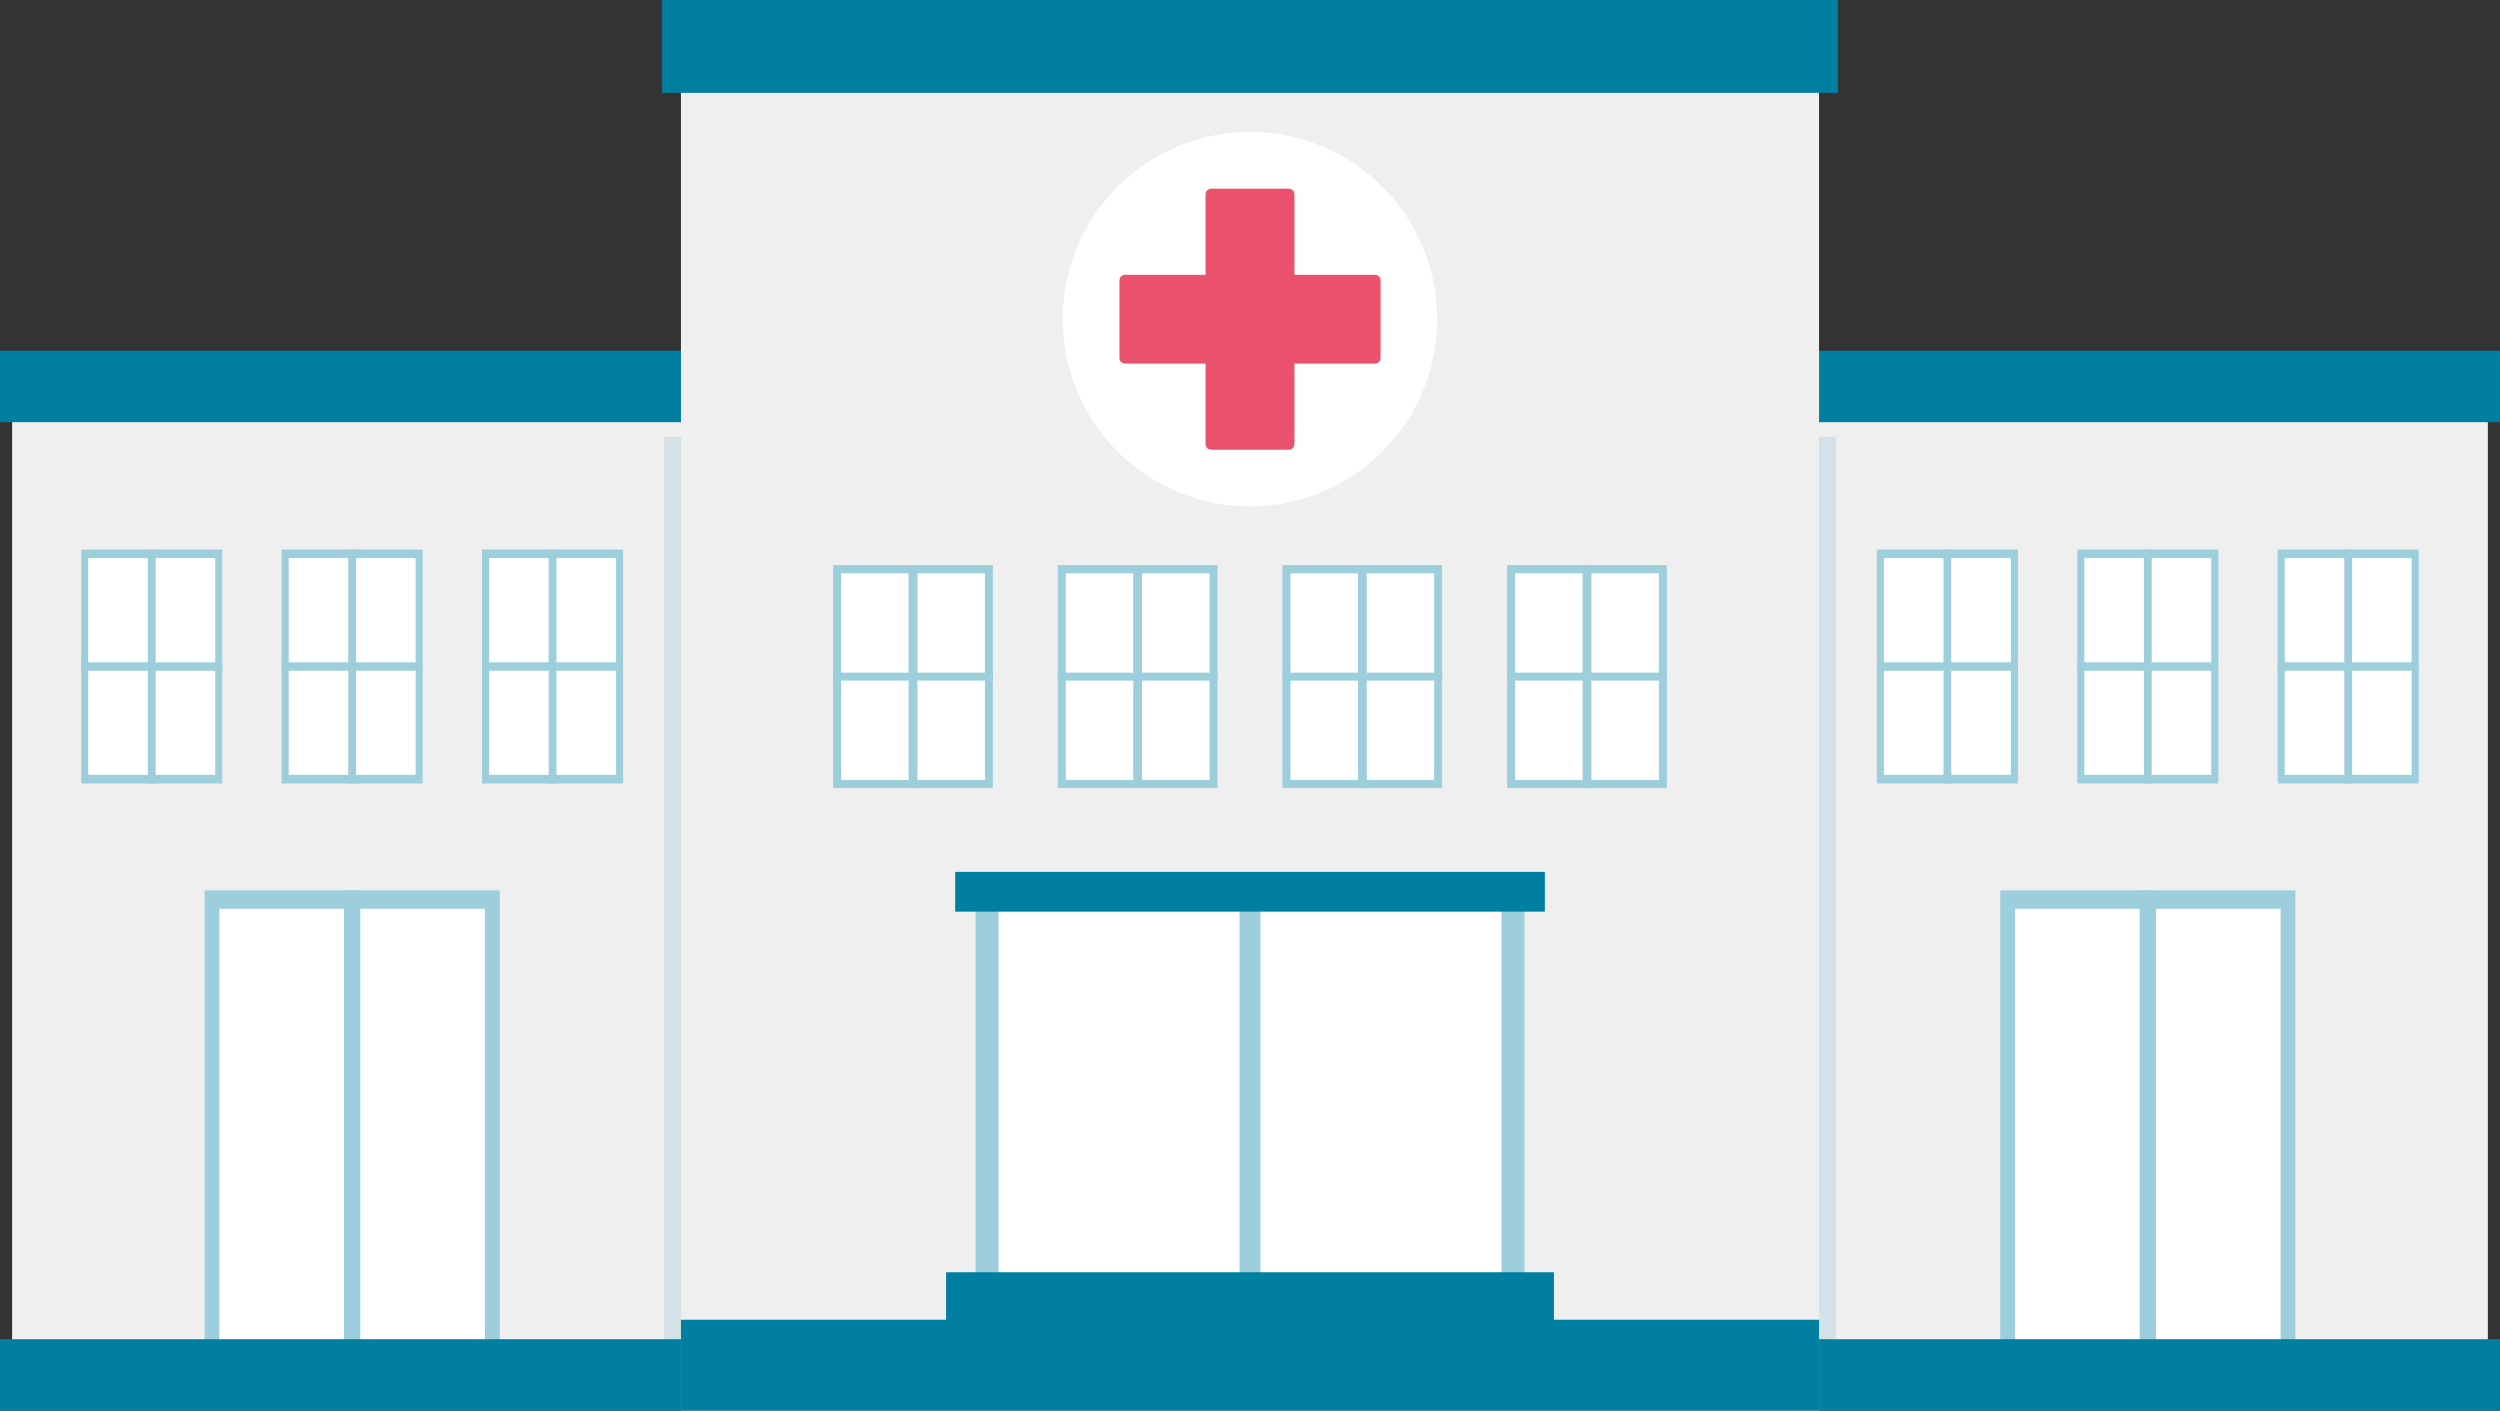 <svg xmlns="http://www.w3.org/2000/svg" width="420" height="237" viewBox="0 0 420 237" fill="none"><rect x="0" y="0" width="420" height="237" fill="#333333" stroke="none"/><g clip-path="url(#clip0_179_1079)"><path d="M116.291 64.474H2.04V234.704H116.291V64.474Z" fill="#EFEFEF"/><path d="M118.331 58.917H0V70.926H118.331V58.917Z" fill="#007FA1"/><path d="M83.947 149.589H34.376V233.459H83.947V149.589Z" fill="#9CCEDC"/><path d="M81.472 152.671H36.851V230.377H81.472V152.671Z" fill="white"/><path d="M60.532 149.589H57.791V233.459H60.532V149.589Z" fill="#9CCEDC"/><path d="M37.342 92.322H13.646V131.626H37.342V92.322Z" fill="#9CCEDC"/><path d="M36.159 93.762H14.829V130.178H36.159V93.762Z" fill="white"/><path d="M26.148 92.322H24.84V131.626H26.148V92.322Z" fill="#9CCEDC"/><path d="M37.326 112.682V111.273H13.638V112.682H37.326Z" fill="#9CCEDC"/><path d="M71.01 92.322H47.314V131.626H71.01V92.322Z" fill="#9CCEDC"/><path d="M69.826 93.762H48.497V130.178H69.826V93.762Z" fill="white"/><path d="M59.815 92.322H58.508V131.626H59.815V92.322Z" fill="#9CCEDC"/><path d="M70.994 112.674V111.266H47.306V112.674H70.994Z" fill="#9CCEDC"/><path d="M104.677 92.322H80.981V131.626H104.677V92.322Z" fill="#9CCEDC"/><path d="M103.494 93.762H82.165V130.178H103.494V93.762Z" fill="white"/><path d="M93.483 92.322H92.175V131.626H93.483V92.322Z" fill="#9CCEDC"/><path d="M104.661 112.674V111.266H80.973V112.674H104.661Z" fill="#9CCEDC"/><path d="M118.331 224.991H0V237H118.331V224.991Z" fill="#007FA1"/><path d="M417.961 64.474H303.709V234.704H417.961V64.474Z" fill="#EFEFEF"/><path d="M419.992 58.917H301.669V70.926H419.992V58.917Z" fill="#007FA1"/><path d="M385.616 149.589H336.045V233.459H385.616V149.589Z" fill="#9CCEDC"/><path d="M383.141 152.671H338.521V230.377H383.141V152.671Z" fill="white"/><path d="M362.201 149.589H359.461V233.459H362.201V149.589Z" fill="#9CCEDC"/><path d="M339.011 92.322H315.315V131.626H339.011V92.322Z" fill="#9CCEDC"/><path d="M337.828 93.762H316.499V130.178H337.828V93.762Z" fill="white"/><path d="M327.817 92.322H326.509V131.626H327.817V92.322Z" fill="#9CCEDC"/><path d="M338.995 112.682V111.273H315.307V112.682H338.995Z" fill="#9CCEDC"/><path d="M372.679 92.322H348.983V131.626H372.679V92.322Z" fill="#9CCEDC"/><path d="M371.495 93.762H350.166V130.178H371.495V93.762Z" fill="white"/><path d="M361.485 92.322H360.177V131.626H361.485V92.322Z" fill="#9CCEDC"/><path d="M372.663 112.674V111.266H348.975V112.674H372.663Z" fill="#9CCEDC"/><path d="M406.346 92.322H382.65V131.626H406.346V92.322Z" fill="#9CCEDC"/><path d="M405.163 93.762H383.834V130.178H405.163V93.762Z" fill="white"/><path d="M395.152 92.322H393.844V131.626H395.152V92.322Z" fill="#9CCEDC"/><path d="M406.331 112.674V111.266H382.643V112.674H406.331Z" fill="#9CCEDC"/><path d="M419.992 224.991H301.669V237H419.992V224.991Z" fill="#007FA1"/><path opacity="0.12" d="M308.434 73.386H111.566V237H308.434V73.386Z" fill="#007FA1"/><path d="M305.6 3.152H114.4V236.992H305.6V3.152Z" fill="#EFEFEF"/><path d="M256.115 147.838H163.885V221.387H256.115V147.838Z" fill="#9CCEDC"/><path d="M252.254 150.92H167.746V218.305H252.254V150.92Z" fill="white"/><path d="M211.751 148.336H208.241V220.881H211.751V148.336Z" fill="#9CCEDC"/><path d="M261.058 213.737H158.942V223.395H261.058V213.737Z" fill="#007FA1"/><path d="M259.532 146.476H160.468V153.154H259.532V146.476Z" fill="#007FA1"/><path d="M166.804 94.937H139.971V132.397H166.804V94.937Z" fill="#9CCEDC"/><path d="M165.465 96.314H141.31V131.027H165.465V96.314Z" fill="white"/><path d="M154.131 94.937H152.645V132.397H154.131V94.937Z" fill="#9CCEDC"/><path d="M166.789 114.34V113.001H139.972V114.34H166.789Z" fill="#9CCEDC"/><path d="M204.543 94.937H177.71V132.397H204.543V94.937Z" fill="#9CCEDC"/><path d="M203.204 96.314H179.049V131.027H203.204V96.314Z" fill="white"/><path d="M191.87 94.937H190.383V132.397H191.87V94.937Z" fill="#9CCEDC"/><path d="M204.535 114.34V113.001H177.718V114.34H204.535Z" fill="#9CCEDC"/><path d="M242.282 94.937H215.449V132.397H242.282V94.937Z" fill="#9CCEDC"/><path d="M240.943 96.314H216.788V131.027H240.943V96.314Z" fill="white"/><path d="M229.617 94.937H228.13V132.397H229.617V94.937Z" fill="#9CCEDC"/><path d="M242.274 114.34V113.001H215.457V114.34H242.274Z" fill="#9CCEDC"/><path d="M280.029 94.937H253.196V132.397H280.029V94.937Z" fill="#9CCEDC"/><path d="M278.69 96.314H254.535V131.027H278.69V96.314Z" fill="white"/><path d="M267.355 94.937H265.869V132.397H267.355V94.937Z" fill="#9CCEDC"/><path d="M280.013 114.34V113.001H253.196V114.34H280.013Z" fill="#9CCEDC"/><path d="M305.6 221.714H114.4V236.992H305.6V221.714Z" fill="#007FA1"/><path d="M308.769 0H111.231V15.597H308.769V0Z" fill="#007FA1"/><path d="M227.962 79.433C242.224 69.514 245.744 49.914 235.824 35.654C225.904 21.395 206.3 17.875 192.038 27.793C177.775 37.711 174.255 57.312 184.175 71.572C194.095 85.831 213.699 89.351 227.962 79.433Z" fill="white"/><path d="M216.515 31.692H203.484C202.96 31.692 202.535 32.117 202.535 32.642V74.608C202.535 75.132 202.96 75.557 203.484 75.557H216.515C217.04 75.557 217.465 75.132 217.465 74.608V32.642C217.465 32.117 217.04 31.692 216.515 31.692Z" fill="#EA516D"/><path d="M231.937 60.139V47.11C231.937 46.586 231.511 46.161 230.987 46.161H189.013C188.489 46.161 188.064 46.586 188.064 47.11V60.139C188.064 60.664 188.489 61.089 189.013 61.089H230.987C231.511 61.089 231.937 60.664 231.937 60.139Z" fill="#EA516D"/></g><defs><clipPath id="clip0_179_1079"><rect width="420" height="237" fill="white"/></clipPath></defs></svg>